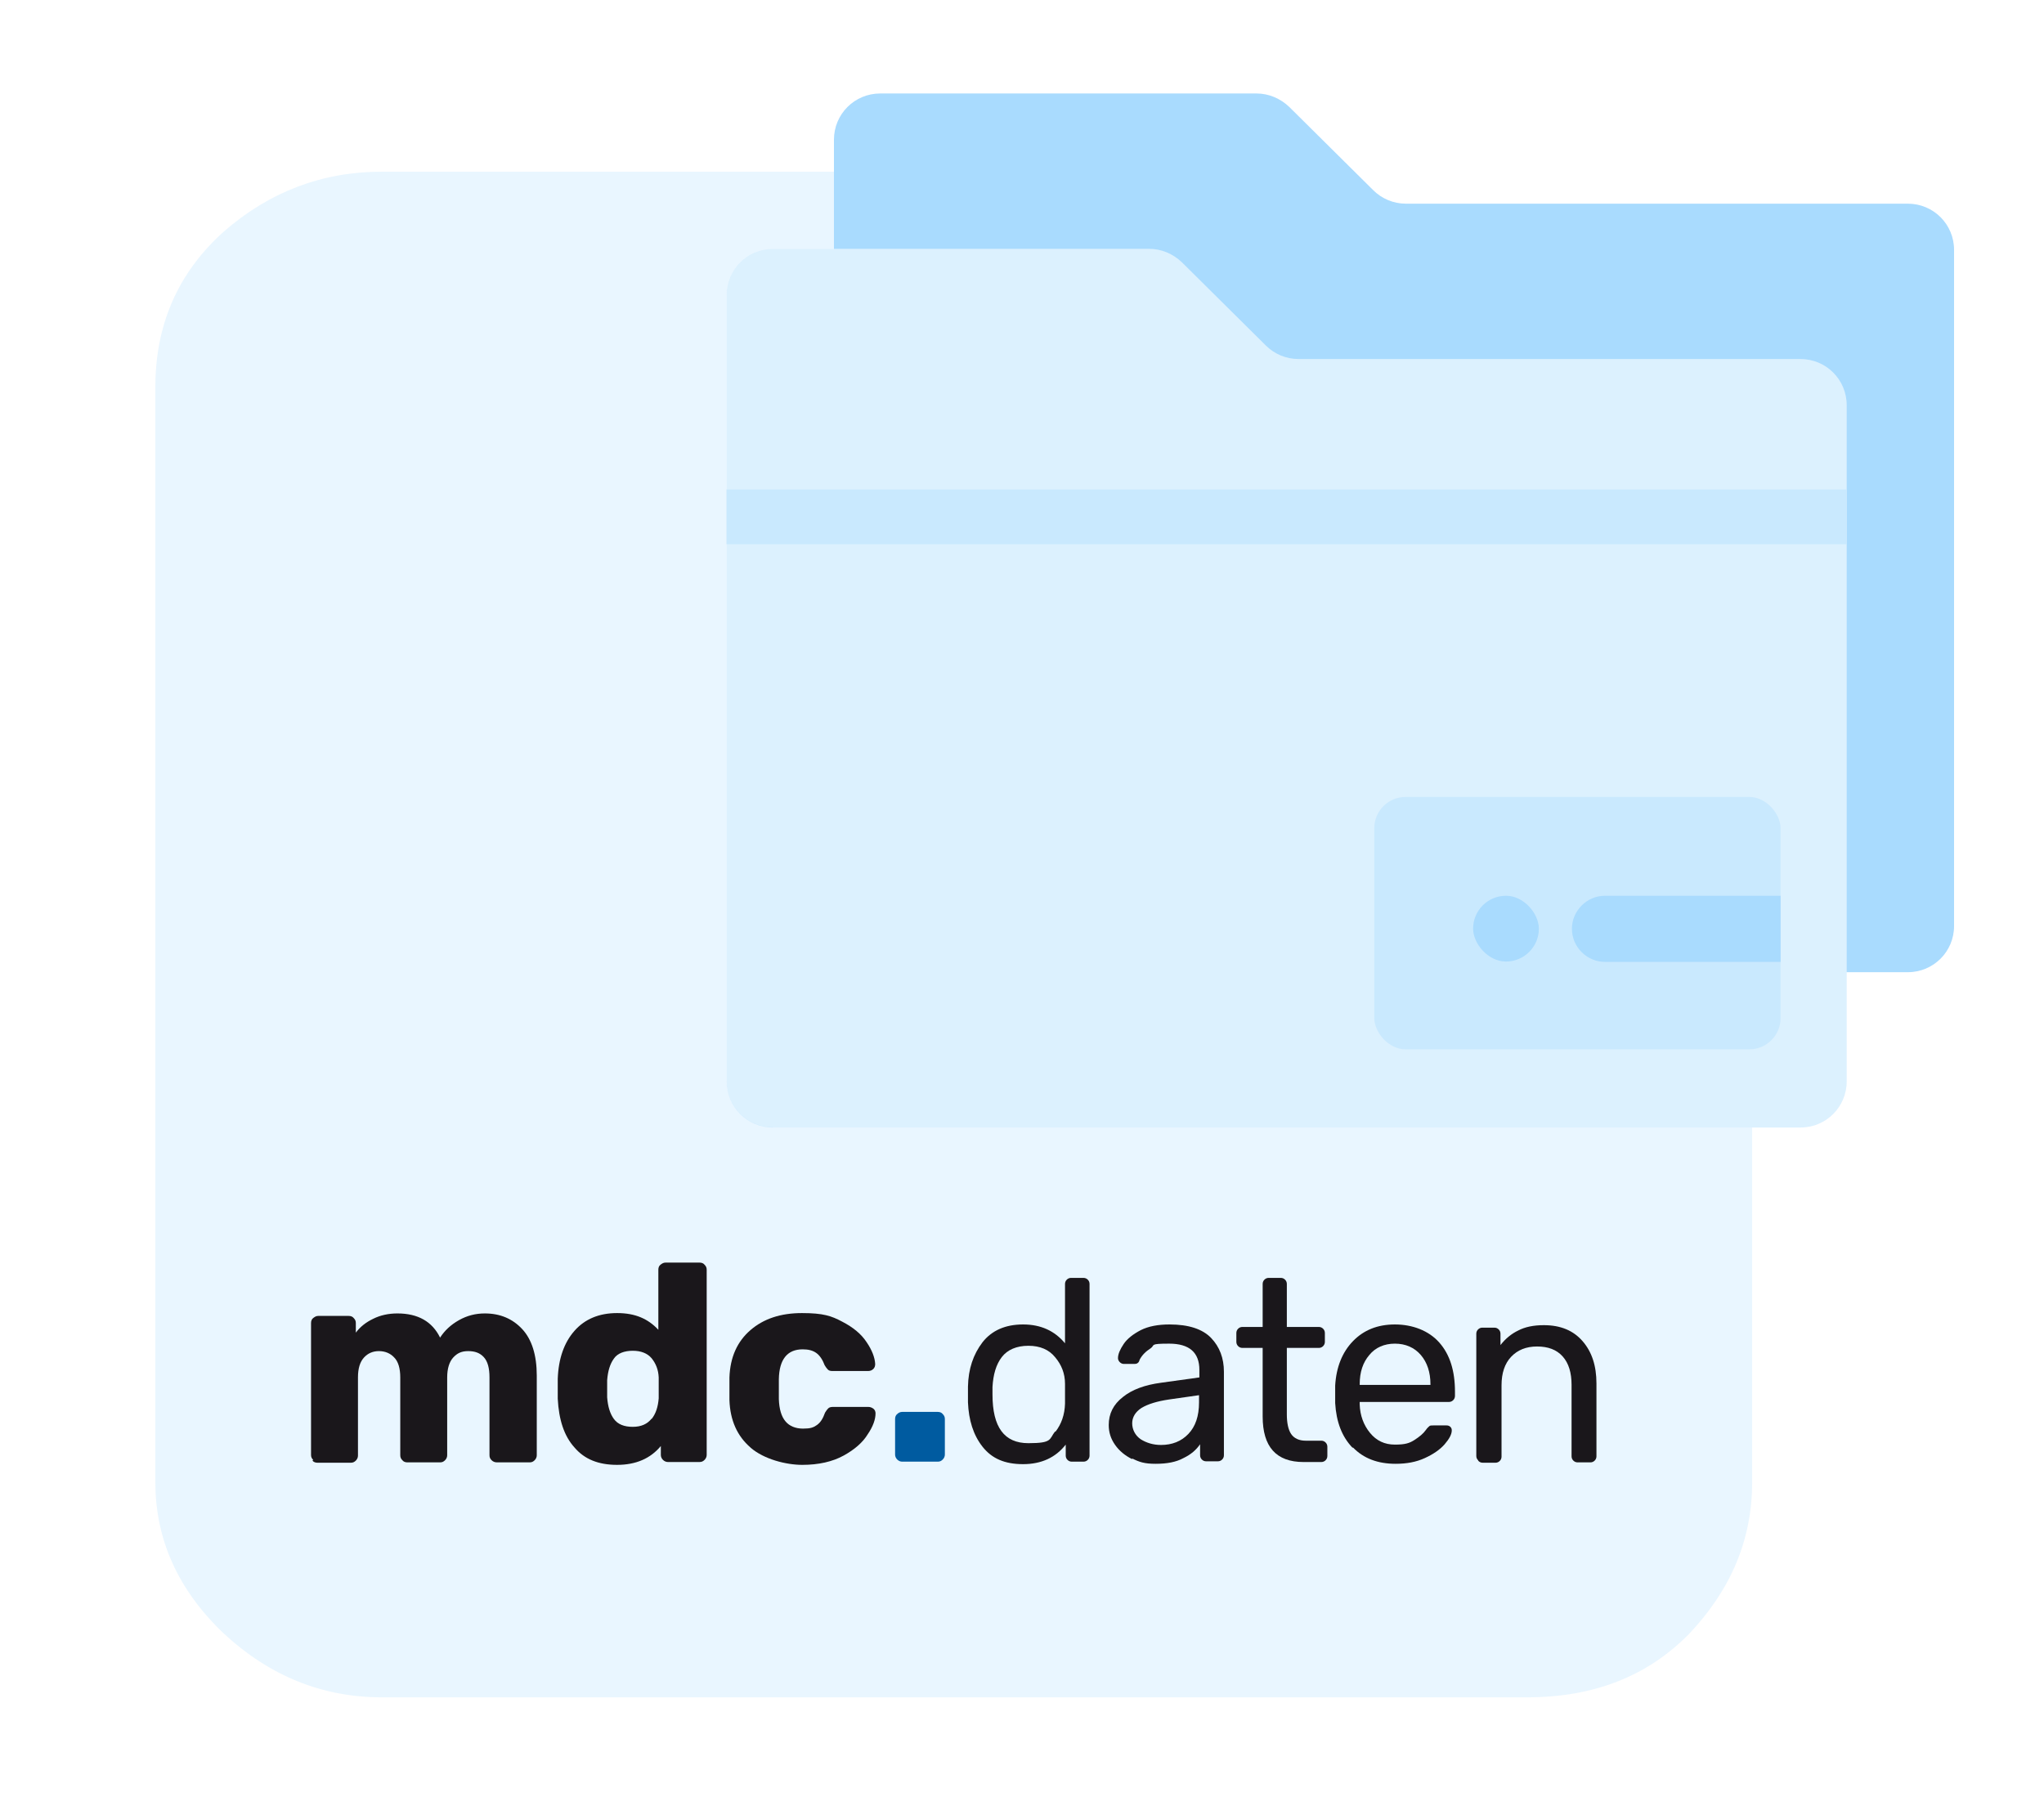<?xml version="1.0" encoding="UTF-8"?>
<svg xmlns="http://www.w3.org/2000/svg" version="1.1" viewBox="0 0 575 508">
  <defs>
    <style>
      .cls-1, .cls-2 {
        fill: #27a4fc;
      }

      .cls-3 {
        fill: #1a171b;
      }

      .cls-4 {
        fill: #79c8fc;
      }

      .cls-5 {
        fill: #a8dbfd;
      }

      .cls-6 {
        opacity: .4;
      }

      .cls-7 {
        fill: #005ba0;
      }

      .cls-2 {
        opacity: .1;
      }
    </style>
  </defs>
  <!-- Generator: Adobe Illustrator 28.6.0, SVG Export Plug-In . SVG Version: 1.2.0 Build 709)  -->
  <g>
    <g id="Ebene_1">
      <path class="cls-2" d="M217.4,317.1c-7.2,0-13-5.8-13-13V83c0-7.2,5.8-13,13-13h17.2v-21.7h-127.2c-16.8,0-31.7,5.7-44.5,16.9-12.8,11.5-19.2,26.1-19.2,43.7v308.1c0,16.1,6.4,30.3,19.2,42.5,12.8,11.9,27.7,18,44.5,18h322.2c18.4,0,33.7-5.7,45.7-18,11.6-12.3,17.6-26.4,17.6-42.5v-99.8s-275.5,0-275.5,0Z"/>
      <g class="cls-6">
        <path class="cls-1" d="M234.6,260.4V39.3c0-7.2,5.8-13,13-13h105.9c3.4,0,6.7,1.4,9.2,3.8l23.6,23.4c2.4,2.4,5.7,3.8,9.2,3.8h141.2c7.2,0,13,5.8,13,13v190.2c0,7.2-5.8,13-13,13H247.6c-7.2,0-13-5.8-13-13Z"/>
        <path class="cls-5" d="M204.4,304.1V83c0-7.2,5.8-13,13-13h105.9c3.4,0,6.7,1.4,9.2,3.8l23.6,23.4c2.4,2.4,5.7,3.8,9.2,3.8h141.2c7.2,0,13,5.8,13,13v190.2c0,7.2-5.8,13-13,13H217.4c-7.2,0-13-5.8-13-13Z"/>
        <rect class="cls-4" x="204.4" y="137.7" width="315.1" height="15.4"/>
        <rect class="cls-4" x="386.6" y="224.2" width="114.3" height="71" rx="8.8" ry="8.8"/>
        <rect class="cls-1" x="414.4" y="252" width="18.5" height="18.5" rx="9.3" ry="9.3"/>
        <path class="cls-1" d="M500.9,252h-49.4c-5.1,0-9.3,4.2-9.3,9.3s4.2,9.3,9.3,9.3h49.4v-18.5Z"/>
      </g>
      <g>
        <g>
          <path class="cls-3" d="M88.1,410.7c-.4-.4-.6-.8-.6-1.4v-37.1c0-.6.2-1.1.6-1.4s.8-.6,1.4-.6h8.6c.6,0,1.1.2,1.4.6.4.4.6.8.6,1.4v2.7c1.2-1.6,2.8-2.9,4.9-3.9,2-1,4.3-1.5,6.8-1.5,5.8,0,9.8,2.3,12,6.8,1.3-2,3-3.6,5.3-4.9,2.3-1.3,4.7-1.9,7.3-1.9,4.3,0,7.8,1.5,10.5,4.4,2.7,2.9,4.1,7.3,4.1,13.1v22.4c0,.5-.2,1-.6,1.4-.4.4-.8.6-1.4.6h-9.2c-.6,0-1.1-.2-1.5-.6-.4-.4-.6-.8-.6-1.4v-21.9c0-2.6-.5-4.5-1.6-5.7-1.1-1.2-2.5-1.7-4.4-1.7s-3.1.6-4.2,1.8-1.7,3.1-1.7,5.6v21.9c0,.5-.2,1-.6,1.4-.4.4-.8.6-1.4.6h-9.2c-.6,0-1.1-.2-1.4-.6-.4-.4-.6-.8-.6-1.4v-21.9c0-2.6-.6-4.5-1.7-5.6-1.1-1.2-2.6-1.8-4.3-1.8s-3.1.6-4.2,1.8c-1.1,1.2-1.7,3-1.7,5.6v22c0,.5-.2,1-.6,1.4-.4.4-.8.6-1.4.6h-9.4c-.6,0-1.1-.2-1.4-.6Z"/>
          <path class="cls-3" d="M161.6,407.2c-2.9-3.2-4.4-7.8-4.7-13.7v-2.8c0,0,0-2.8,0-2.8.2-5.7,1.8-10.2,4.7-13.5,2.9-3.3,6.9-5,12-5s8.7,1.6,11.6,4.7v-16.9c0-.6.2-1.1.6-1.4s.8-.6,1.4-.6h9.6c.6,0,1.1.2,1.4.6.4.4.6.8.6,1.4v52.1c0,.5-.2,1-.6,1.4-.4.4-.8.6-1.4.6h-8.9c-.5,0-1-.2-1.4-.6-.4-.4-.6-.9-.6-1.4v-2.5c-2.9,3.5-7,5.3-12.3,5.3s-9.2-1.6-12-4.9ZM183.3,399.2c1.2-1.5,1.8-3.4,2-5.8,0-.7,0-1.7,0-3s0-2.2,0-2.9c-.1-2.2-.8-3.9-2-5.4-1.2-1.4-3-2.1-5.3-2.1s-4.3.7-5.3,2.2c-1.1,1.5-1.7,3.5-1.9,6.1,0,.5,0,1.3,0,2.4s0,1.9,0,2.4c.2,2.6.8,4.6,1.9,6.1,1.1,1.5,2.9,2.2,5.3,2.2s4.1-.8,5.3-2.3Z"/>
          <path class="cls-3" d="M211.1,407.2c-3.7-3.2-5.7-7.6-5.9-13.3v-3.2c0,0,0-3.2,0-3.2.2-5.7,2.2-10.1,5.9-13.3,3.7-3.2,8.5-4.8,14.5-4.8s8.3.8,11.3,2.4c3.1,1.6,5.4,3.5,6.9,5.8,1.5,2.2,2.3,4.3,2.4,6.1,0,.5-.1,1-.5,1.4-.4.4-.9.6-1.5.6h-10c-.6,0-1-.1-1.3-.4-.3-.3-.6-.7-.9-1.2-.6-1.6-1.4-2.8-2.4-3.5-1-.7-2.2-1-3.8-1-4.3,0-6.6,2.8-6.7,8.4v3c0,0,0,2.6,0,2.6.1,2.8.7,4.9,1.9,6.3,1.1,1.3,2.8,2,4.9,2s2.9-.3,3.9-1,1.7-1.8,2.3-3.5c.3-.5.6-.9.9-1.2.3-.3.8-.4,1.3-.4h10c.5,0,1,.2,1.4.5.4.3.6.8.6,1.3,0,1.7-.7,3.7-2.2,5.9-1.4,2.3-3.7,4.3-6.8,6-3.1,1.7-7,2.6-11.6,2.6s-10.8-1.6-14.5-4.8Z"/>
        </g>
        <path class="cls-7" d="M252.4,410.6c-.4-.4-.6-.9-.6-1.4v-10c0-.6.2-1.1.6-1.4.4-.4.9-.6,1.4-.6h10c.6,0,1.1.2,1.4.6.4.4.6.8.6,1.4v10c0,.5-.2,1-.6,1.4-.4.4-.8.6-1.4.6h-10c-.5,0-1-.2-1.4-.6Z"/>
        <g>
          <path class="cls-3" d="M276.4,407c-2.6-3.3-3.9-7.5-4.1-12.5v-2.2c0,0,0-2.2,0-2.2.1-5,1.5-9.1,4.1-12.5,2.6-3.3,6.4-5,11.4-5s8.9,1.8,11.8,5.3v-16.7c0-.5.2-.9.5-1.2.3-.3.7-.5,1.2-.5h3.5c.5,0,.9.2,1.2.5.3.3.5.7.5,1.2v48.3c0,.5-.2.9-.5,1.2-.3.3-.7.5-1.2.5h-3.3c-.5,0-.9-.2-1.2-.5-.3-.3-.5-.7-.5-1.2v-3.1c-2.8,3.6-6.8,5.5-12,5.5s-8.8-1.6-11.4-4.9ZM296.9,402.8c1.7-2.2,2.6-4.8,2.7-7.9,0-.5,0-1.5,0-2.8s0-2.3,0-2.8c0-2.9-1-5.4-2.8-7.5-1.7-2.1-4.2-3.2-7.5-3.2s-5.9,1.1-7.5,3.2c-1.6,2.1-2.4,4.9-2.6,8.4v2.1c0,9.2,3.3,13.7,10.1,13.7s5.8-1.1,7.5-3.3Z"/>
          <path class="cls-3" d="M318.5,410.5c-2-1-3.6-2.3-4.8-4-1.2-1.7-1.8-3.5-1.8-5.6,0-3.2,1.3-5.8,4-7.9,2.6-2.1,6.2-3.4,10.7-4l10.8-1.5v-2.1c0-4.9-2.8-7.4-8.5-7.4s-3.9.4-5.2,1.3c-1.4.9-2.4,1.9-3.1,3.2-.1.4-.3.8-.5.9-.2.2-.5.3-.9.3h-3.1c-.4,0-.8-.2-1.1-.5-.3-.3-.5-.7-.5-1.1,0-1.2.6-2.5,1.6-4,1-1.5,2.7-2.8,4.8-3.9,2.2-1.1,4.9-1.6,8.1-1.6,5.4,0,9.3,1.3,11.7,3.8,2.4,2.5,3.6,5.7,3.6,9.5v23.5c0,.5-.2.9-.5,1.2-.3.3-.7.5-1.2.5h-3.3c-.5,0-.9-.2-1.2-.5-.3-.3-.5-.7-.5-1.2v-3.1c-1.1,1.6-2.6,2.9-4.7,3.9-2,1.1-4.6,1.6-7.8,1.6s-4.6-.5-6.6-1.5ZM334.3,403.4c2-2.1,3-5,3-8.9v-2l-8.4,1.2c-3.4.5-6,1.3-7.8,2.4-1.7,1.1-2.6,2.6-2.6,4.3s.8,3.4,2.4,4.5c1.6,1,3.5,1.6,5.7,1.6,3.1,0,5.7-1,7.7-3.1Z"/>
          <path class="cls-3" d="M355.2,398.4v-19.2h-5.7c-.5,0-.9-.2-1.2-.5-.3-.3-.5-.7-.5-1.2v-2.5c0-.5.2-.9.5-1.2.3-.3.7-.5,1.2-.5h5.7v-12.1c0-.5.2-.9.5-1.2.3-.3.7-.5,1.2-.5h3.4c.5,0,.9.2,1.2.5.3.3.5.7.5,1.2v12.1h9c.5,0,.9.2,1.2.5.3.3.5.7.5,1.2v2.5c0,.5-.2.9-.5,1.2-.3.3-.7.5-1.2.5h-9v18.7c0,2.4.4,4.3,1.2,5.5.8,1.2,2.2,1.9,4.1,1.9h4.4c.5,0,.9.2,1.2.5.3.3.5.7.5,1.2v2.6c0,.5-.2.9-.5,1.2-.3.3-.7.5-1.2.5h-5c-7.7,0-11.5-4.3-11.5-12.8Z"/>
          <path class="cls-3" d="M380.5,407.3c-3-3.1-4.6-7.3-4.9-12.6v-2.5c0,0,0-2.4,0-2.4.3-5.2,2-9.4,5-12.5,3-3.1,6.9-4.7,11.8-4.7s9.5,1.7,12.5,5.1c3,3.4,4.4,8,4.4,13.8v1.2c0,.5-.2.9-.5,1.2-.3.3-.7.5-1.2.5h-25.1v.7c.1,3.1,1.1,5.8,2.9,8,1.8,2.2,4.1,3.3,7,3.3s4.1-.4,5.5-1.3c1.4-.9,2.5-1.8,3.2-2.8.4-.6.8-.9,1-1.1s.6-.2,1.2-.2h3.6c.4,0,.8.1,1.1.4s.4.6.4,1c0,1.1-.7,2.4-2,3.9s-3.2,2.8-5.6,3.9c-2.4,1.1-5.1,1.6-8.2,1.6-5,0-9-1.5-12-4.6ZM402.4,389.6v-.2c0-3.3-.9-6.1-2.7-8.2-1.8-2.1-4.3-3.2-7.3-3.2s-5.5,1.1-7.2,3.2c-1.8,2.1-2.7,4.8-2.7,8.2v.2h19.9Z"/>
          <path class="cls-3" d="M415.8,410.8c-.3-.3-.5-.7-.5-1.2v-34.4c0-.5.2-.9.5-1.2.3-.3.7-.5,1.2-.5h3.4c.5,0,.9.2,1.2.5.3.3.5.7.5,1.2v3.2c1.4-1.8,3.1-3.2,5-4.1,1.9-1,4.3-1.5,7.2-1.5,4.7,0,8.3,1.5,10.9,4.5,2.6,3,3.9,6.9,3.9,11.9v20.5c0,.5-.2.9-.5,1.2s-.7.5-1.2.5h-3.6c-.5,0-.9-.2-1.2-.5-.3-.3-.5-.7-.5-1.2v-20.1c0-3.4-.8-6.1-2.5-8-1.7-1.9-4.1-2.8-7.2-2.8s-5.5,1-7.3,2.9c-1.8,1.9-2.7,4.6-2.7,8v20.1c0,.5-.2.9-.5,1.2s-.7.5-1.2.5h-3.6c-.5,0-.9-.2-1.2-.5Z"/>
        </g>
      </g>
    </g>
  </g>
</svg>